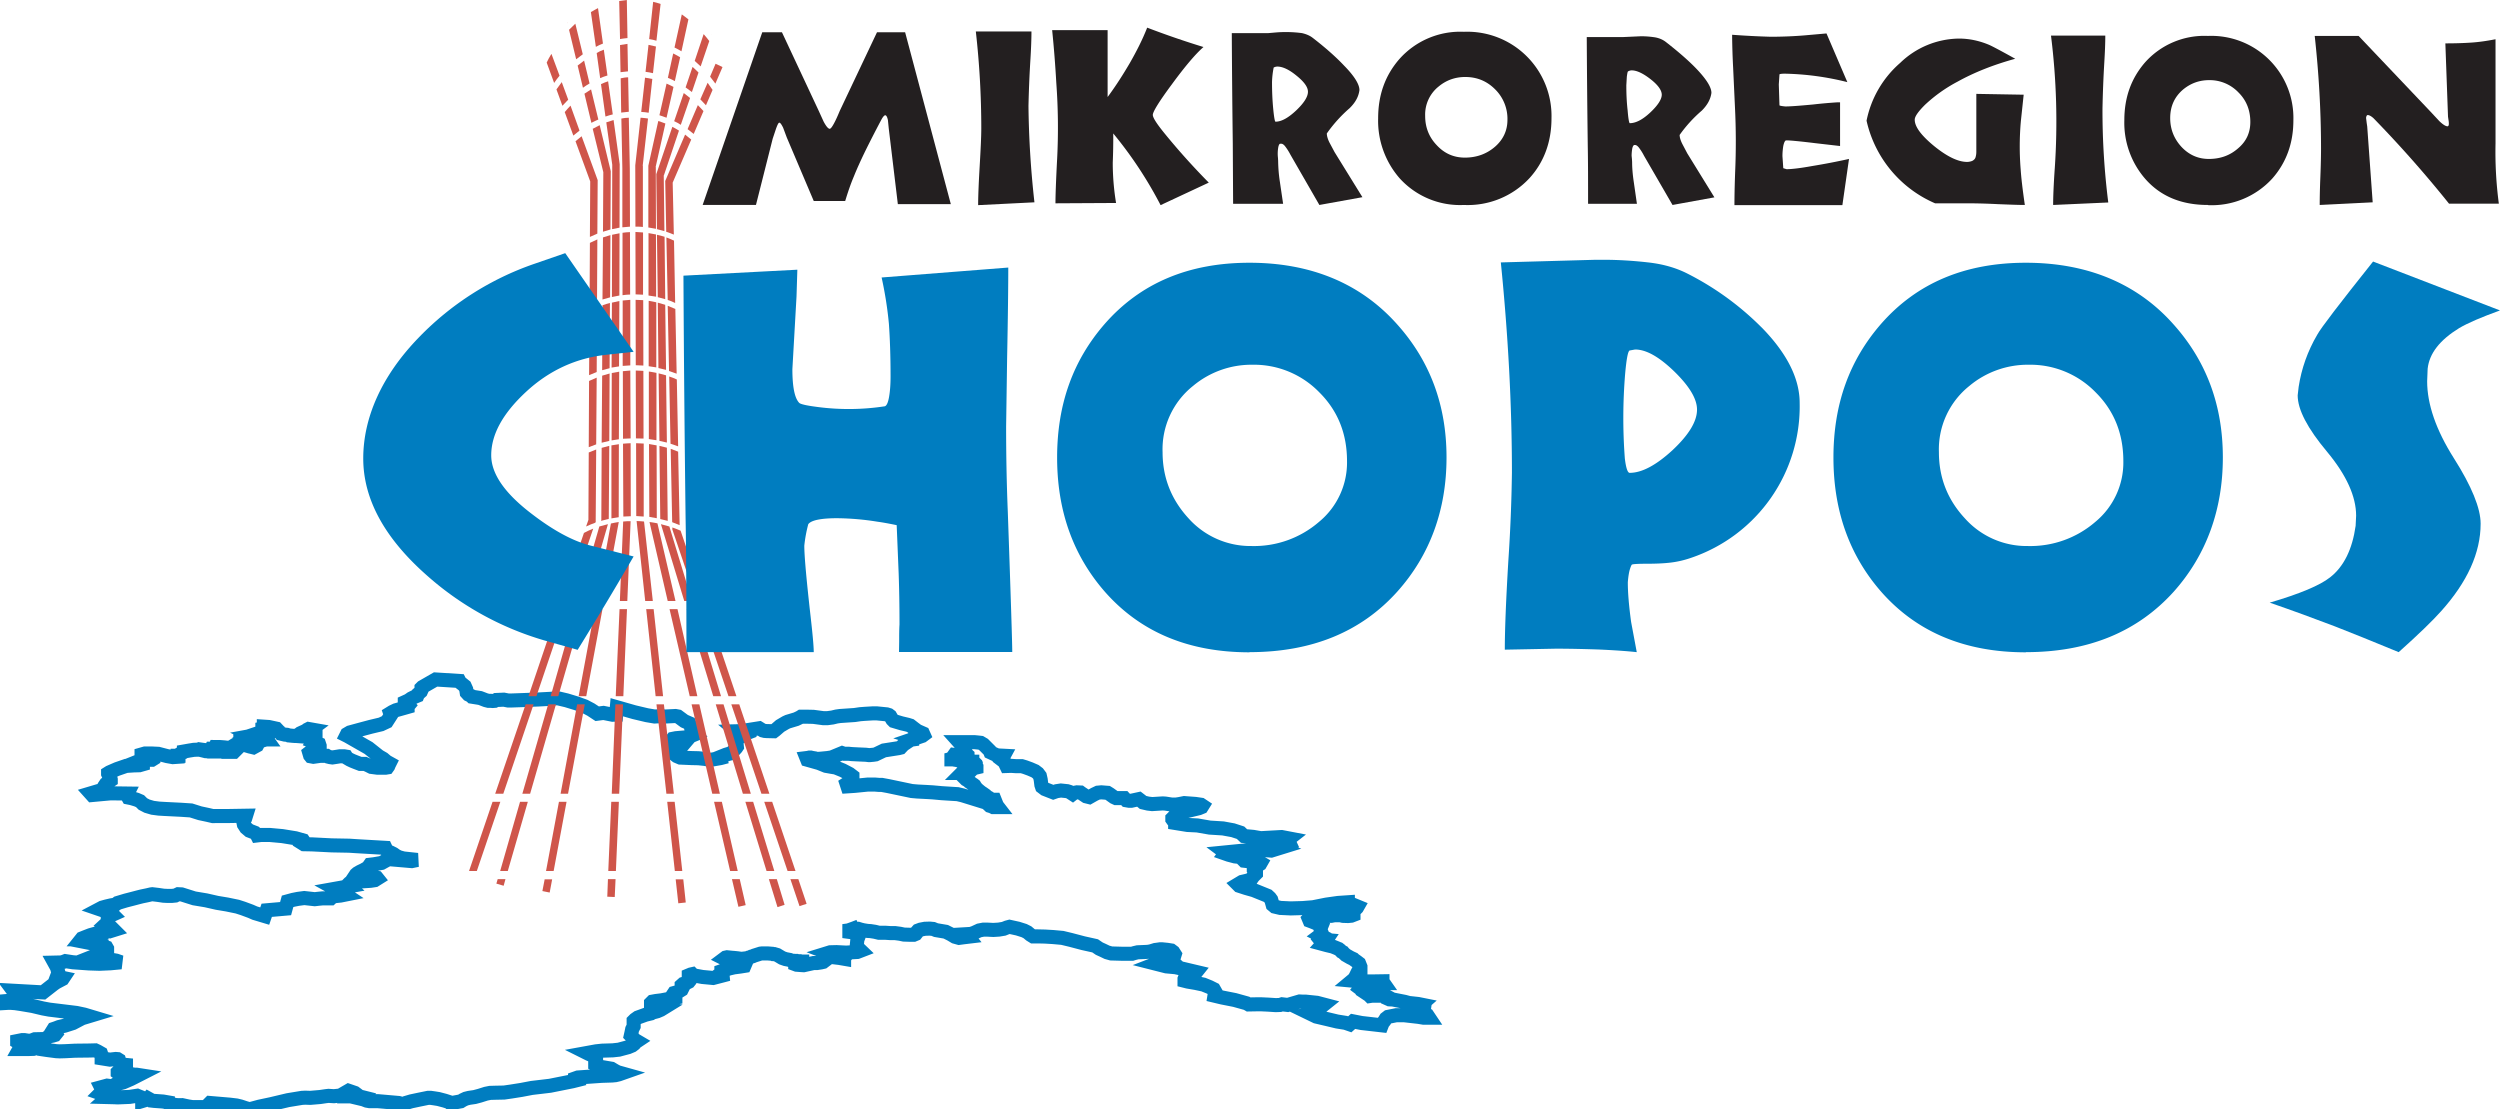 <svg width="151" height="67" viewBox="0 0 151 67" xmlns="http://www.w3.org/2000/svg" xml:space="preserve" fill-rule="evenodd" clip-rule="evenodd"><path d="m86.27 61.41-.33-.02.04-.28-.21-.01-.21.12-.42-.02-.13-.15.09-.19.29.02.13-.14.25.01.08-.07-.2-.04-.55-.06-.26-.07-.71-.14-.21-.01-.09-.04v-.1l-.13-.07-.33-.01h-.5l-.13.02-.05-.05-.12-.08.17-.15v-.07l-.21-.04h-.3l-.08-.06.04-.05.25-.15.05-.04.2-.03.22-.03.29-.01.17-.02h.2l-.07-.1v-.01l-.64.01h-.42l-.34-.01-.43-.04.12-.1.09-.15.12-.25.09-.17.08.01v-.18l-.04-.1-.04-.1-.13-.1-.17-.12-.04-.04-.13-.06-.08-.04-.26-.15-.04-.04-.08-.07-.04-.05-.09-.04-.04-.04-.04-.05-.04-.03-.05-.04-.08-.03-.04-.02-.25-.1-.34-.08-.26-.07.09-.1.09-.08.04-.06-.22-.02h-.16l-.04-.05.04-.06.08-.12-.08-.04.04-.03.09-.03-.05-.12-.04-.13v-.13l.04-.1-.17-.1-.16-.09-.22-.09-.16-.06-.05-.12.05-.05.04-.04.17-.01.08-.13h.25l.55.06h.21l.21-.04h.34l.17.04.3.01.2-.02.13-.05v-.22l.04-.07.13-.1.04-.04.04-.07-.34-.14-.25-.1v-.02l-.59.04-.71.1-.8.16-.63.05-.72.02-.63-.03-.34-.08-.12-.1-.05-.18-.04-.14-.08-.11-.13-.12-.84-.34-.46-.13-.43-.14-.08-.08.25-.15.3-.07.25-.07.13-.19.17-.17v-.15l-.13-.13v-.1l.13-.07.12-.05.13-.08.04-.07-.17-.1-.2-.07h-.22l-.25.06-.17-.02-.04-.04v-.04l.17-.06.25-.04-.38-.02-.55-.06-.38-.1-.2-.07.03-.04-.04-.03 1.01-.1.5-.05.39-.02.2.01.3.02.38.03.42-.13-.55-.18.38-.1.47-.1.34-.04-.05-.11.09-.07-.47-.09-1.26.07-.46-.08-.55-.05-.21-.2-.46-.15-.6-.11-.8-.05-.75-.13-.6-.03-.37-.06-.37-.06v-.02l-.12-.13-.05-.07v-.06l.05-.05.2-.07-.25-.02.21-.08.47-.17.92-.22.17-.07.05-.08-.09-.06-.34-.05-.54-.04-.13-.01-.3.06-.2.03h-.26l-.38-.06-.16-.01-.64.04-.25-.03-.3-.07-.12-.1-.13-.1-.46.1h-.13l-.17-.03-.12-.13h-.5l-.13-.06-.25-.18-.13-.08-.38-.03-.21.02-.21.1-.3.17-.2-.05-.3-.2-.04-.03-.21-.01-.17.03-.09.07-.2-.13-.13-.04-.38-.04-.26.04-.2.07-.51-.2-.17-.13-.04-.12-.04-.32-.05-.22-.12-.16-.17-.13-.3-.13-.3-.11-.2-.06h-.34l-.3-.02-.29.01-.12-.25-.17-.13.13-.24-.38-.02-.13-.05-.3-.14-.04-.1-.2-.2-.17-.17-.17-.1-.17-.02-.21-.02h-.93l.09.1.04.03.04.04.04.02v.03l.04.04v.06l.05.04v.13l.04.04.04.05.04.07v.05l.09.08v.05l.04.08-.17-.03-.13-.03-.2-.02-.18-.04-.16-.02-.05.07-.04.05v.08l-.04.03-.04.01v.03h.08l.09.01.04.01.08.01.13.03.08.03.09.01.12.04.26.04.16-.03.05-.01h.08v.01l.04.02.09.03.04.04v.04l.04.04v.05l.04.07v.05l-.17.04-.12.01-.09.03-.16.08-.09.05-.12.04-.09.04-.04.04h.08l.13.02h.09v.03l.04.02-.04.04-.09.1v.07l-.04.03.08.08.17.1.04.05.09.06.08.06.08.05.05.04.04.07.04.05.04.06.09.08.12.1.09.07.08.05.17.12.08.08.09.05.08.14h.3l.04.1-.04.07.04.05.17.22h-.3l-.08-.04-.13-.04-.16-.15-.09-.05-1.39-.43-.3-.07-.33-.02-.63-.04-.55-.05-.34-.02-.58-.03-.34-.03-1.43-.3-.38-.07h-.17l-.25-.02h-.42l-.8.08-.76.05.33-.21.22-.18.04-.08.04-.1v-.07l-.17-.13-.42-.22-.42-.17-.25-.04-.34-.06-.42-.17-.71-.2-.04-.1.08-.01.09-.02h.08l.08.02.18.03.08.03h.08l.17-.01.21-.02.21-.02.26-.04.63-.26.12.04h.26l.2.02.39.02.46.02.17.02h.08l.21-.02.13-.02.5-.24.89-.14.12-.03.17-.18.3-.2.16-.1.43-.06-.13-.04.38-.13.08-.06-.04-.09-.34-.15-.2-.15-.22-.17-.16-.05-.38-.09-.47-.14-.08-.08-.13-.22-.08-.06-.13-.04-.6-.06h-.24l-.5.03-.26.02-.34.05-.88.06-.21.03-.25.06-.3.04h-.25l-.6-.08-.45-.01h-.3l-.08.05-.21.1-.5.15-.13.06-.34.2-.3.26-.08.06-.42-.01-.13-.01-.12-.03-.21-.13-.63.1.04.1v.03l-.13.05-.25-.11-.38.01.25.21v.12l-.12.05-.13.07-.04.09.04.4-.04.06-.3.33-.13.03-.2.06-.1.04.18.06h-.01l-.38.1-.63.11-.33-.06-.38-.04-.42-.01-.68-.03-.21-.09-.13-.1-.08-.13v-.17l.34.01.29-.34-.71-.2v-.06l.04-.05.2-.04.35-.03.38-.03.46-.19-.25-.28-.05-.2-.08-.17-.3-.13-.38-.28-.16-.03-.6.03-.29-.02-.37.02-.47-.08-.76-.18-1.05-.3-.04.45H37l-.55-.11-.38.05-.38-.25-.38-.2-.5-.18-.59-.18-.55-.13-.42.04-.76.04-.76.03-.84.03h-.2l-.26-.05-.46.02-.09.05-.12.01-.13-.01h-.13l-.16-.04-.26-.1-.08-.03-.5-.08-.05-.05-.16-.08-.1-.11-.03-.2-.09-.2-.16-.13-.13-.1-.04-.08-1.43-.09-.8.46-.05.05v.13l-.04.09-.17.15-.04.1-.17.07-.2.1-.17.12-.22.1v.05l.13.05.09.1-.05.06v.03l-.21.06-.5.14-.21.1-.13.08.04.12-.25.39-.34.16-.63.15-.71.19-.55.15-.17.1-.04.08.08.04 1.26.72.63.5.26.15.2.17.18.1-.04.08-.04.1-.05.07-.12.02h-.47l-.38-.05-.2-.1-.18-.08h-.29l-.26-.1-.2-.08-.17-.08-.17-.1-.05-.08-.12-.02h-.26l-.25.04-.2.03-.14-.02-.12-.03-.08-.05h-.38l-.43.06-.16-.03-.04-.05-.05-.17.09-.07.25-.12.13-.1.16-.08v-.04l-.04-.12-.17-.08-.17-.06.05-.08v-.15l.08-.1v-.13l-.13-.02-.2-.03-.17.1-.13.07-.04.04-.13-.01.04-.04.13-.16.13-.05.08-.08.13-.06.04-.03-.17-.03-.08.04-.09.07-.33.15-.05.04-.17.1-.12.02-.13-.01-.2-.02-.14-.04-.12-.01-.17-.04-.08-.02-.05-.06-.04-.06-.17-.18-.46-.1-.3-.02v.05l-.04.04-.16.05h-.05l-.16.04.12.03.34.05h.04v.05l-.13.01-.12.03-.09.01-.12.04.08.04-.2.07-.22.04.04.02.13.03.2-.03.1-.02.12-.03.08-.03h.22l.12-.01-.08.1-.04.08-.05.04.05.07h-.05l-.21.06-.08.03-.09.04-.08.08-.08.15-.22.12-.12-.03-.09-.02-.2-.06.03-.03.05-.03.04-.07.04-.03-.21-.03-.33-.05v.02l-.05.02v.02l-.08.04-.04.03v.03l-.09.07h-.12l-.13.08v.01l-.04.03v.02l.12.04-.04.07h.04v.01l.05.01v.04l.04.04-.04.04h-.34v-.15l.04-.07h-.08v-.03h-.05l-.16-.02-.26-.02H13l-.03.07v.01l.04.02h-.25l-.05.1.05.07h-.17l-.09-.02h-.08l-.04-.01.04-.05-.17-.02-.21-.03-.04.02h-.08l-.22.01-.12.02-.13.02-.34.06v.02l-.04.03-.12.04-.04.03-.13.08v.06h-.05v.06l-.29.02-.34-.06-.54-.14-.42-.02h-.38l-.21.06v.06l.16.05.43.07.12.05v.04l-.08.05h-.25l-.17.01-.25.02-.1.04.05.04.17.06v.1l-.21.06-.34.01-.46.03-.55.19-.46.2-.08.05v.04l.04.09.08.1.04.15v.05l-.12.08-.17.13-.04.06.04.14-.08.15-.38.09-.47.14.09.1.54-.05.55-.05h.3l.75.01-.04.08.09.16.2.04.3.09.21.09.17.17.25.13.34.1.38.05.34.02 1 .05.6.04.54.17.47.1.3.07H13.67l1.19-.02-.05.16-.12.17.04.2.13.2.2.17.34.13.09.08.04.08.25-.03h.5l.77.07.8.13.46.13.04.06-.08.12.08.05.5.01 1.18.06 1.06.02.46.03 1.73.1.08.17.04.05.17.05.2.1.17.12.17.08.26.07.37.04.47.05-.34.07-1.4-.12-.24.13-.18.1-.46.08-.25.03-.12.17-.26.15-.21.1-.17.1-.08.07-.04.06.08.04h.13l.25.04h.63l.21.05.04.05-.16.1-.13.02-.13.02-.63.04-.38.05-.17.03-.12.04-.05.05-.04.04.09.08-.84.15.38.21.16.08.09.06-.3.06-.46.05-.13.12h-.5l-.21.02-.26.03-.63-.07-.38.05-.3.06-.33.09-.12.44-1.14.1-.12.35-.6-.18-.25-.11-.46-.17-.34-.11-.63-.13-.6-.1-.66-.15-.72-.12-.76-.24-.21-.01-.17.08-.2.02h-.3l-.21-.01-.34-.05-.34-.04-.08.01-.21.05-.34.07-.2.05-.38.1-.39.1-.5.15-.13.1-.25.04-.3.07-.25.07-.17.09.38.13.26.07.12.08.05.05-.09.04-.17.05-.04.05v.32l-.13.12.21.11.09.04.2.2-.16.05-.08-.06-.34.19-.17.01h-.25l-.42.12-.26.1-.25.1-.04.05h.3l.37.13-.16.09.46.09.33.1.22.08.04.07v.09l-.09.09-.38.15.43.1.04.06v.08l.04.05.17.05.34.06.29.1-.63.06-.67.03-.63-.02-.97-.07-.46-.07-.13.05-.12.03-.42.01.16.29.09.32-.09.24.38.08-.04.06-.38.2-.16.11-.64.5-1.8-.1.41.55-1.13.1-.09.11.5-.03h.17l.26.02.34.05.71.12.63.15.38.07 1.64.2.47.1.3.09-.43.13-.55.29-.5.16-.34.08-.21.08-.12.04-.05.08.05.06.12.17-.04.05-.13.04-.25.05-.17.12-.13.04h-.12l-.42.01-.13.05-.08.03-.17.01-.25-.04h-.13l-.3.06v.04l.34.2-.12.08-.09.16h.55l.3-.01.25-.07.12.07.47.07.54.07.21.01.34-.01.59-.03.84-.01.38-.01.13.06.21.12.04.12v.18l.5.08.35-.04.12.01.08.05.05.16.04.08.13.04.2.02v.16l-.08.1-.17.08-.12.04-.09.01-.04.04v.04l.04.03h.13l.2.04h.22l.17.02h.08l.17.03h.13l.13.02-.47.24-.46.2-.46.12-.22.12-.3-.04-.37.1.04.08.04.16-.12.12.17.06.38.08-.1.09.39.01.21.01.72-.03.46-.07.3.12v.2l.33-.1.04-.05.09.05.08.07.17.02.55.04.29.05v.04l.09.05.12.05h.17l.09.02.16.01H11l.37.08.26.04h.8l.25-.25 1.18.1.42.05.25.06.3.1.25.07.59-.16.71-.15 1.01-.24.85-.14.2-.01.3.01.59-.05.34-.05.17-.02.33.02.38-.04.5-.29.38.13.04.03v.02l-.16.1-.05.06h.17l.17.01h.13l.16.04-.04.04-.08.05.21.05.04.02.13.05.17.03h.5l1.26.11.26.07.16-.07.34-.1.47-.1.54-.11h.17l.21.03.25.04.38.1.25.08.05.04.13.02.54-.1.13-.08.17-.08.2-.05.34-.05.3-.08.38-.12.25-.05.34-.01.5-.01.42-.06.63-.1.63-.12.51-.06.59-.07 1.35-.27.2-.05-.04-.07v-.05l.17-.06 1.43-.1.63-.02.21-.02.21-.05.17-.06-.25-.07-.17-.09-.2-.12-.64-.11-.34-.16v-.13l.05-.14v-.12l-.13-.1-.3-.13-.12-.06.55-.1.37-.04.64-.02.37-.04.26-.07.3-.08.24-.1.13-.1.08-.1.09-.06-.17-.1-.08-.11-.13-.13.04-.18.04-.2.09-.18v-.33l.08-.08.17-.12.47-.17.33-.08.08-.05.3-.08.21-.09.13-.08-.3-.05-.2-.09-.22-.11v-.08l.08-.08.22-.04.33-.04.84-.16v-.07l-.12-.15.04-.06.25-.07.21-.13.05-.1-.05-.07v-.1l.09-.08.2-.06.14-.07.08-.1.04-.07-.04-.1-.08-.05v-.07l.12-.05.09-.02.07.07.55.1.64.06.54-.14.38-.1-.46-.03.08-.06-.04-.05v-.03l.46-.16.3-.07.38-.05.25-.04.17-.4h-.5l-.39.01h-.2l-.22-.01-.08-.04.08-.06.09-.02.29.03.13.01.2.02.14.02.08.01h.08l.17-.02.13-.01.08-.04.09-.02.08-.04.08-.02.09-.04.38-.12.08-.01h.38l.25.02.05.02h.08l.17.05.3.18.2.07.26.05.08.04.08.01h.05l.12.01h.08l.05.02h.17l.08.02h.04v.02l-.04.01-.08.01-.04.03-.05.01-.08.01-.13.04v.03l.08.03.26.02.17.01.59-.13h.2l.26-.04.13-.03.17-.13.16-.12.09-.05.13.01.42.05.29.05v-.05l.04-.05-.08-.04-.34-.1-.46-.06-.13-.05.13-.04.38-.01.59.03.33-.02.34-.02.08-.03.13-.05-.25-.24.04-.42.08-.21-.08-.12-.09-.06-.16-.05-.6-.08.3-.04.34-.12.31-.12-.28.13.22.01.16.05.17.04.25.04.17.01.26.04.25.06h.38l.3.02h.29l.3.04.24.05.3.01h.3l.12-.05.04-.05v-.05l.09-.1.16-.06.26-.05.29-.01.21.02.17.07.59.1.3.15.25.15.25.07.3-.04.25-.03-.04-.05-.13-.1.34-.02.2-.07.3-.14.26-.05h.2l.39.02.33-.02.3-.05.2-.08.15-.04.5.11.38.12.2.1.18.15.16.1h.3l.42.01.5.03.55.05.5.12.76.2.72.16.25.17.22.1.25.12.25.07.72.02h.54l.13-.04.08-.02.13-.03.47-.02.17-.01.16-.03.26-.08.08-.01.21-.03h.13l.3.03.25.04.12.09.09.14-.04.13-.21.1-.05.08.09.08-.13.08h-.17l-.2.05h-.3l-.13.05.63.16.55.05.46.1.42.1.38.09-.08.1-.21.1-.38.12-.04.1v.11l.2.05.47.08.47.1.37.15.26.13.08.14-.04.25.46.11.76.15.72.2.12.07.55-.01h.2l.43.02.46.03.26-.01.12-.04.34.04.72-.21.2.01h.17l.68.07.42.11-.3.24-.04.13-.13.1-.08.04-.25.05.33.16.64.15.63.15.5.08.26.09.2-.18.51.1 1.22.14.05-.13.12-.15.08-.13.13-.1.5-.1h.47l.88.1.3.05h.33l-.04-.06Z" fill="none" stroke="#007dc0" stroke-width=".85"/><path d="m40.63 11.03 1.12-2.6-.37-.3-1.2 2.8.06 3.07c.15.05.3.1.46.17l-.07-3.15Z" fill="#cf554a" fill-rule="nonzero"/><path d="M40.7 14.53c-.14-.07-.3-.13-.45-.19l.08 3.78c.15.05.3.1.45.18l-.07-3.78Z" fill="#cf554a" fill-rule="nonzero"/><path d="m47.74 53.1.55 1.63.43-.14-.5-1.49h-.48Z" fill="#cf554a" fill-rule="nonzero"/><path d="M40.88 22.92c-.15-.07-.3-.13-.46-.18l.08 4.06.46.16-.08-4.04Z" fill="#cf554a" fill-rule="nonzero"/><path d="m41.9 8.09.59-1.38a9.7 9.7 0 0 0-.34-.36l-.62 1.45.37.29Z" fill="#cf554a" fill-rule="nonzero"/><path d="m42.89 4.63.32.42.43-1-.42-.2-.33.78Z" fill="#cf554a" fill-rule="nonzero"/><path d="m40.87 22.57-.08-3.91-.46-.19.08 3.94.46.16Z" fill="#cf554a" fill-rule="nonzero"/><path d="m46.47 47.94-1.82-5.4h-.48l1.82 5.4h.48Z" fill="#cf554a" fill-rule="nonzero"/><path d="M46.64 48.43h-.48l1.41 4.18h.48l-1.41-4.18Z" fill="#cf554a" fill-rule="nonzero"/><path d="m40.96 27.28-.45-.17.09 4.43.45.18-.09-4.44Z" fill="#cf554a" fill-rule="nonzero"/><path d="M42.7 36.79h-.47L44 42.05h.48l-1.77-5.26Z" fill="#cf554a" fill-rule="nonzero"/><path d="M41.12 32.06a6.3 6.3 0 0 0-.51-.2v.12l1.46 4.32h.48l-1.44-4.24Z" fill="#cf554a" fill-rule="nonzero"/><path d="m42.3 6 .34.36.4-.93-.3-.43-.44 1Z" fill="#cf554a" fill-rule="nonzero"/><path d="m40.23 22.67-.45-.12.05 4.08.45.1-.05-4.06Z" fill="#cf554a" fill-rule="nonzero"/><path d="M40.72 7.32c.14.06.28.14.4.22l.56-1.62-.38-.3-.58 1.7Z" fill="#cf554a" fill-rule="nonzero"/><path d="m42.32 4.01.52-1.53c-.1-.14-.22-.28-.34-.42l-.54 1.62.36.33Z" fill="#cf554a" fill-rule="nonzero"/><path d="m40.28 27.04-.45-.11.05 4.42.45.11-.05-4.42Z" fill="#cf554a" fill-rule="nonzero"/><path d="m40.1 10.59.91-2.7a5.47 5.47 0 0 0-.4-.23l-.97 2.86.04 3.32.45.12-.04-3.37Z" fill="#cf554a" fill-rule="nonzero"/><path d="M40.14 14.3c-.15-.04-.3-.09-.46-.12l.05 3.77.45.12-.04-3.76Z" fill="#cf554a" fill-rule="nonzero"/><path d="m40.23 22.34-.05-3.93-.45-.13.04 3.95.46.11Z" fill="#cf554a" fill-rule="nonzero"/><path d="M45.5 48.43h-.48l1.28 4.18h.47l-1.28-4.18Z" fill="#cf554a" fill-rule="nonzero"/><path d="m42.98 2.08-.02-.01.01.01Z" fill="#cf554a" fill-rule="nonzero"/><path d="m46.44 53.1.52 1.69.43-.14-.47-1.55h-.48Z" fill="#cf554a" fill-rule="nonzero"/><path d="M41.95 36.79h-.47l1.6 5.26h.47l-1.6-5.26Z" fill="#cf554a" fill-rule="nonzero"/><path d="m45.35 47.94-1.65-5.4h-.47l1.64 5.4h.48Z" fill="#cf554a" fill-rule="nonzero"/><path d="m40.43 31.8-.51-.14 1.41 4.64h.47l-1.37-4.5Z" fill="#cf554a" fill-rule="nonzero"/><path d="m41.83 4.04-.42 1.24.38.28.4-1.18a8.45 8.45 0 0 0-.36-.34Z" fill="#cf554a" fill-rule="nonzero"/><path d="M39.64 22.2v-3.94a6.7 6.7 0 0 0-.46-.09v3.95l.46.07Z" fill="#cf554a" fill-rule="nonzero"/><path d="m44.21 53.1.39 1.67.44-.1-.36-1.57h-.47Z" fill="#cf554a" fill-rule="nonzero"/><path d="m39.83 6.96.43.15.42-1.86a7 7 0 0 0-.42-.2l-.43 1.91Z" fill="#cf554a" fill-rule="nonzero"/><path d="M39.64 22.52a8.5 8.5 0 0 0-.45-.08v4.08l.46.07v-4.07Z" fill="#cf554a" fill-rule="nonzero"/><path d="m39.62 14.16-.45-.08v3.77l.46.07-.01-3.76Z" fill="#cf554a" fill-rule="nonzero"/><path d="m39.6 10.09.59-2.63c-.14-.06-.29-.1-.43-.15l-.6 2.7v3.73l.46.08-.01-3.74Z" fill="#cf554a" fill-rule="nonzero"/><path d="m39.66 26.9-.46-.08.02 4.4.45.08-.01-4.4Z" fill="#cf554a" fill-rule="nonzero"/><path d="M40.34 4.7c.14.06.28.12.42.2l.32-1.44a4.85 4.85 0 0 0-.42-.23l-.32 1.47Z" fill="#cf554a" fill-rule="nonzero"/><path d="m43.48 47.94-1.24-5.4h-.47l1.25 5.4h.46Z" fill="#cf554a" fill-rule="nonzero"/><path d="M43.6 48.43h-.47l.97 4.18h.46l-.96-4.18Z" fill="#cf554a" fill-rule="nonzero"/><path d="M40.91 36.79h-.47l1.22 5.26h.46l-1.2-5.26Z" fill="#cf554a" fill-rule="nonzero"/><path d="m41.16 3.1.42-1.93a8.5 8.5 0 0 0-.4-.3l-.44 2c.14.07.28.14.42.23Z" fill="#cf554a" fill-rule="nonzero"/><path d="M39.71 31.61a6 6 0 0 0-.48-.08l1.1 4.77h.47l-1.09-4.69Z" fill="#cf554a" fill-rule="nonzero"/><path d="m38.86 22.4-.46-.02.01 4.1.46.01-.01-4.09Z" fill="#cf554a" fill-rule="nonzero"/><path d="M38.73 6.76c.15 0 .3.03.45.05l.22-2.04-.44-.08-.23 2.07Z" fill="#cf554a" fill-rule="nonzero"/><path d="m38.86 22.09-.01-3.96-.46-.02.01 3.95.46.02Z" fill="#cf554a" fill-rule="nonzero"/><path d="m38.87 26.79-.45-.02.01 4.4.45.03v-4.41Z" fill="#cf554a" fill-rule="nonzero"/><path d="m38.83 14.04-.45-.03.01 3.77.45.02v-3.76Z" fill="#cf554a" fill-rule="nonzero"/><path d="m38.82 10.01.32-2.85a4.8 4.8 0 0 0-.45-.05l-.32 2.88.01 3.7c.15 0 .3 0 .45.02v-3.7Z" fill="#cf554a" fill-rule="nonzero"/><path d="M40.75 48.43h-.45l.46 4.18h.45l-.46-4.18Z" fill="#cf554a" fill-rule="nonzero"/><path d="m40.7 47.94-.6-5.4h-.45l.6 5.4h.45Z" fill="#cf554a" fill-rule="nonzero"/><path d="M39.48 36.79h-.45l.57 5.26h.45l-.57-5.26Z" fill="#cf554a" fill-rule="nonzero"/><path d="m40.81 53.1.16 1.46.45-.05-.15-1.4h-.46Z" fill="#cf554a" fill-rule="nonzero"/><path d="M38.9 31.5a7.7 7.7 0 0 0-.45-.03l.52 4.83h.46l-.53-4.8Z" fill="#cf554a" fill-rule="nonzero"/><path d="M39.65 2.45 39.9.24c-.15-.05-.3-.1-.45-.13l-.24 2.25c.15.02.3.06.44.1Z" fill="#cf554a" fill-rule="nonzero"/><path d="M39 4.34c.14.02.29.04.44.08l.18-1.61-.45-.1-.18 1.63Z" fill="#cf554a" fill-rule="nonzero"/><path d="m37.48 4.36.45-.05-.03-1.66-.45.07.03 1.64Z" fill="#cf554a" fill-rule="nonzero"/><path d="m37.62 22.1.45-.03v-3.96l-.46.04v3.95Z" fill="#cf554a" fill-rule="nonzero"/><path d="m36.72 53.1-.04 1.06.45.02.05-1.08h-.46Z" fill="#cf554a" fill-rule="nonzero"/><path d="m38.04 10.18-.06-3.07c-.15 0-.3.02-.45.05l.06 3.02v3.55l.46-.04-.01-3.51Z" fill="#cf554a" fill-rule="nonzero"/><path d="M37.9 2.3 37.86 0l-.46.06.05 2.3a5 5 0 0 1 .45-.06Z" fill="#cf554a" fill-rule="nonzero"/><path d="M38.09 26.77c-.16 0-.3.02-.46.03l.02 4.4.45-.02-.01-4.41Z" fill="#cf554a" fill-rule="nonzero"/><path d="m38.09 26.48-.02-4.1-.45.04.01 4.08.46-.02Z" fill="#cf554a" fill-rule="nonzero"/><path d="m37.4 47.94.23-5.4h-.46l-.22 5.4h.45Z" fill="#cf554a" fill-rule="nonzero"/><path d="m37.98 6.75-.04-2.08c-.15 0-.3.03-.45.06l.03 2.07.46-.05Z" fill="#cf554a" fill-rule="nonzero"/><path d="M37.87 36.79h-.45l-.23 5.26h.46l.22-5.26Z" fill="#cf554a" fill-rule="nonzero"/><path d="M37.38 48.43h-.46l-.18 4.18h.46l.18-4.18Z" fill="#cf554a" fill-rule="nonzero"/><path d="M38.1 31.48c-.16 0-.31 0-.46.02l-.2 4.8h.45l.2-4.82Z" fill="#cf554a" fill-rule="nonzero"/><path d="M38.05 14.02c-.15 0-.3.02-.45.04v3.77c.16-.02.3-.04.46-.04l-.01-3.77Z" fill="#cf554a" fill-rule="nonzero"/><path d="M36.25 4.72c.14-.06.29-.12.44-.16L36.47 3c-.15.05-.29.12-.43.2l.21 1.52Z" fill="#cf554a" fill-rule="nonzero"/><path d="m37.01 6.9-.28-1.99c-.14.05-.29.1-.43.17l.27 1.96c.15-.05.3-.1.44-.13Z" fill="#cf554a" fill-rule="nonzero"/><path d="m37.38 26.53.02-4.08-.45.08-.01 4.07.45-.07Z" fill="#cf554a" fill-rule="nonzero"/><path d="m36.42 2.64-.3-2.15c-.14.08-.29.15-.43.24l.3 2.1c.14-.08.28-.14.43-.2Z" fill="#cf554a" fill-rule="nonzero"/><path d="m36.95 22.2.44-.07.02-3.95-.45.1-.02 3.93Z" fill="#cf554a" fill-rule="nonzero"/><path d="m36.97 13.84.45-.09.01-3.83-.37-2.67-.44.14.36 2.56-.01 3.88Z" fill="#cf554a" fill-rule="nonzero"/><path d="M34.22 48.43h-.46l-.78 4.18h.46l.78-4.18Z" fill="#cf554a" fill-rule="nonzero"/><path d="m34.31 47.94 1.01-5.4h-.46l-1 5.4h.45Z" fill="#cf554a" fill-rule="nonzero"/><path d="m32.9 53.1-.14.72.44.09.15-.8h-.46Z" fill="#cf554a" fill-rule="nonzero"/><path d="M36.4 36.79h-.47l-.98 5.26h.46l.98-5.26Z" fill="#cf554a" fill-rule="nonzero"/><path d="m37.38 26.83-.45.07v4.41l.44-.07.01-4.41Z" fill="#cf554a" fill-rule="nonzero"/><path d="M37.37 31.55v-.02c-.16.03-.32.05-.47.09l-.87 4.68h.46l.88-4.75Z" fill="#cf554a" fill-rule="nonzero"/><path d="m37.42 14.09-.45.09-.01 3.76.45-.09.01-3.77Z" fill="#cf554a" fill-rule="nonzero"/><path d="m36.41 14 .46-.14.02-3.49v-.03l-.67-2.78-.42.22.64 2.62-.02 3.6Z" fill="#cf554a" fill-rule="nonzero"/><path d="m36.8 26.93-.46.12-.02 4.36-.02.05.47-.12.03-4.4Z" fill="#cf554a" fill-rule="nonzero"/><path d="M35.21 5.3c.13-.1.27-.18.4-.26l-.33-1.38-.39.3.32 1.34Z" fill="#cf554a" fill-rule="nonzero"/><path d="m36.87 14.2-.45.14-.03 3.75.46-.13.02-3.76Z" fill="#cf554a" fill-rule="nonzero"/><path d="m36.37 22.36.45-.12.02-3.94c-.15.04-.3.08-.45.14l-.02 3.91Z" fill="#cf554a" fill-rule="nonzero"/><path d="m36.8 26.63.02-4.07-.45.13-.03 4.05.46-.11Z" fill="#cf554a" fill-rule="nonzero"/><path d="M35.72 7.42a7 7 0 0 1 .42-.2L35.7 5.4l-.4.26.42 1.76Z" fill="#cf554a" fill-rule="nonzero"/><path d="m32.02 47.94 1.56-5.4h-.47l-1.56 5.4h.47Z" fill="#cf554a" fill-rule="nonzero"/><path d="m34.3 1.37-.03.01v.02l.03-.03Z" fill="#cf554a" fill-rule="nonzero"/><path d="m36.72 31.66-.52.14-1.3 4.5h.48l1.34-4.64Z" fill="#cf554a" fill-rule="nonzero"/><path d="M31.88 48.43h-.47l-1.2 4.18h.46l1.21-4.18Z" fill="#cf554a" fill-rule="nonzero"/><path d="m30.06 53.1-.08.27.44.13.11-.4h-.47Z" fill="#cf554a" fill-rule="nonzero"/><path d="m34.8 3.58.4-.3-.45-1.85-.38.37.43 1.78Z" fill="#cf554a" fill-rule="nonzero"/><path d="M35.24 36.79h-.48l-1.5 5.26h.46l1.52-5.26Z" fill="#cf554a" fill-rule="nonzero"/><path d="m36.01 26.84.03-4.03-.46.2-.02 4 .45-.17Z" fill="#cf554a" fill-rule="nonzero"/><path d="m35.65 10.96-.02 3.35.45-.2.02-3.19v-.04l-.97-2.65-.37.3.89 2.43Z" fill="#cf554a" fill-rule="nonzero"/><path d="m34.32 6.02-.39-1.06-.32.44.36.99.35-.37Z" fill="#cf554a" fill-rule="nonzero"/><path d="m35.58 22.66.46-.19.02-3.9-.45.2-.03 3.89Z" fill="#cf554a" fill-rule="nonzero"/><path d="m33.8 4.58-.49-1.32-.02.02c-.1.16-.19.33-.27.5l.45 1.23c.1-.15.21-.3.32-.43Z" fill="#cf554a" fill-rule="nonzero"/><path d="m36.08 14.46-.45.21-.02 3.75c.14-.08.3-.15.45-.2l.02-3.76Z" fill="#cf554a" fill-rule="nonzero"/><path d="M34.18 36.79h-.48l-1.78 5.26h.48l1.78-5.26Z" fill="#cf554a" fill-rule="nonzero"/><path d="m35.98 31.48.03-4.33-.45.18-.02 4.07-.14.4c.19-.09.37-.16.56-.23l.03-.09Z" fill="#cf554a" fill-rule="nonzero"/><path d="m30.4 47.94 1.83-5.4h-.48l-1.84 5.4h.48Z" fill="#cf554a" fill-rule="nonzero"/><path d="m28.8 52.61 1.42-4.18h-.47l-1.42 4.18h.48Z" fill="#cf554a" fill-rule="nonzero"/><path d="M35.83 31.93c-.2.08-.38.16-.56.26l-1.4 4.11h.48l1.48-4.37Z" fill="#cf554a" fill-rule="nonzero"/><path d="m35 7.88-.54-1.5c-.12.13-.24.25-.35.39l.52 1.42.37-.3Z" fill="#cf554a" fill-rule="nonzero"/><path d="m42.44 12.38 3.6-10.43h1.19l2.2 4.7.32.7c.15.28.27.42.36.43.06 0 .14-.1.26-.32s.23-.47.35-.76l2.25-4.75h1.7l2.76 10.38h-3.2l-.55-4.58-.05-.5c-.04-.18-.09-.28-.16-.29-.05 0-.13.08-.22.24a72.87 72.87 0 0 0-1.01 1.97c-.28.58-.5 1.07-.66 1.47-.2.47-.37.97-.53 1.5h-1.9L47.52 8.3l-.22-.59c-.1-.2-.17-.3-.23-.3-.05 0-.11.12-.2.37l-.2.6-1.01 4h-3.22Z" fill="#231f20" fill-rule="nonzero"/><path d="M58.94 1.9h3.36c0 .44-.02 1-.06 1.65a69.97 69.97 0 0 0-.12 2.85 57.28 57.28 0 0 0 .36 5.82l-3.4.17c0-.5.03-1.28.09-2.3.06-1.04.1-1.82.1-2.34 0-1.95-.11-3.9-.33-5.85Z" fill="#231f20" fill-rule="nonzero"/><path d="m67.41 12.26-3.66.02c0-.44.03-1.33.1-2.66A37.03 37.03 0 0 0 63.8 5a69.69 69.69 0 0 0-.25-3.18h3.35v4.04c.49-.66.93-1.35 1.34-2.05.4-.7.76-1.4 1.05-2.14a52.64 52.64 0 0 0 3.4 1.17c-.5.44-1.13 1.19-1.9 2.24-.78 1.05-1.16 1.67-1.16 1.86 0 .17.24.54.72 1.13a41.67 41.67 0 0 0 2.66 2.96l-2.91 1.36a24.54 24.54 0 0 0-2.86-4.33 36.25 36.25 0 0 1-.03 1.77 15.06 15.06 0 0 0 .2 2.43Z" fill="#231f20" fill-rule="nonzero"/><path d="M77.33 8.68c-.05 0-.09.07-.12.2a2.25 2.25 0 0 0-.02.66l.01.18a9 9 0 0 0 .1 1.23l.2 1.36h-3.02l-.02-3.64A904.6 904.6 0 0 1 74.4 2h2.21l.46-.04a7.44 7.44 0 0 1 1.57.04c.26.06.47.15.64.28.79.61 1.42 1.17 1.9 1.68.63.64.93 1.14.93 1.48-.05.4-.25.76-.6 1.1a8.4 8.4 0 0 0-1.37 1.52c0 .14.05.33.16.55l.31.58 1.68 2.72-2.6.47-1.75-3.04a3.23 3.23 0 0 0-.34-.53c-.08-.09-.15-.13-.21-.13h-.05Zm-.4-4.6a5.2 5.2 0 0 0-.1.88c0 .53.02 1.06.07 1.59s.1.8.14.8c.36 0 .77-.23 1.25-.68.47-.45.71-.82.71-1.13 0-.28-.23-.6-.69-.97-.45-.37-.84-.55-1.16-.55a.5.5 0 0 0-.22.06Z" fill="#231f20" fill-rule="nonzero"/><path d="M88.42 12.38a4.92 4.92 0 0 1-3.88-1.61 5.28 5.28 0 0 1-1.3-3.62c0-1.43.43-2.6 1.28-3.58a4.92 4.92 0 0 1 3.9-1.65 5.09 5.09 0 0 1 5.29 5.23c0 1.4-.44 2.63-1.32 3.6a5.08 5.08 0 0 1-3.97 1.63Zm.08-7.73c-.6 0-1.14.19-1.6.57A2.17 2.17 0 0 0 86.08 7c0 .69.23 1.28.7 1.77.46.5 1.03.75 1.7.75.7 0 1.31-.22 1.81-.65.5-.43.76-.98.76-1.63a2.5 2.5 0 0 0-.75-1.85c-.5-.5-1.1-.74-1.8-.74Z" fill="#231f20" fill-rule="nonzero"/><path d="M98.71 8.76c-.05.01-.09.08-.12.2-.02.12-.04.28-.04.45l.02.2.01.18c0 .33.03.73.1 1.2l.19 1.32h-2.95c0-1.4 0-2.58-.02-3.56a885.07 885.07 0 0 1-.06-6.51H98l.45-.02.66-.03c.34 0 .63.03.88.07.25.05.45.14.62.27.77.6 1.39 1.14 1.86 1.63.6.63.9 1.11.9 1.45-.05.38-.24.73-.58 1.07a8.1 8.1 0 0 0-1.34 1.47c0 .14.05.32.16.54l.3.57 1.64 2.66-2.53.46-1.72-2.97a3.14 3.14 0 0 0-.33-.52c-.08-.09-.15-.13-.2-.13h-.06Zm-.37-4.45c-.03 0-.05.11-.08.32l-.03.52c0 .51.02 1.02.08 1.53.04.51.09.76.13.76.35 0 .76-.2 1.23-.64.46-.43.7-.8.7-1.08 0-.27-.23-.59-.68-.94-.45-.35-.83-.53-1.14-.53a.45.45 0 0 0-.21.06Z" fill="#231f20" fill-rule="nonzero"/><path d="M121.72 3.55c-1.31.36-2.47.82-3.48 1.38a9 9 0 0 0-1.97 1.4c-.4.4-.62.7-.62.9 0 .43.4.96 1.18 1.6.79.64 1.45.95 1.98.95.1 0 .21-.02.31-.06.1-.05.17-.12.2-.21.03-.1.05-.2.05-.34v-3.5l2.86.05-.17 1.6a17.31 17.31 0 0 0-.01 2.93c.03.46.11 1.17.25 2.13-.36 0-.9-.02-1.64-.05a39.2 39.2 0 0 0-1.67-.05h-2.11a7.13 7.13 0 0 1-4.14-4.99 6.25 6.25 0 0 1 2.03-3.49 5.19 5.19 0 0 1 3.55-1.47c.62 0 1.22.13 1.8.37.19.08.72.36 1.6.85Z" fill="#231f20" fill-rule="nonzero"/><path d="M123.88 2.15h3.28c0 .44-.02.97-.06 1.62a72.24 72.24 0 0 0-.11 2.78 44.11 44.11 0 0 0 .35 5.68l-3.33.15c0-.49.03-1.24.1-2.24a41.63 41.63 0 0 0-.23-7.99Z" fill="#231f20" fill-rule="nonzero"/><path d="M104.62 2.1a51.58 51.58 0 0 0 2.32.12c.71 0 1.4-.03 2.02-.08l1.36-.12 1.26 2.94a16.82 16.82 0 0 0-3.76-.51c-.23 0-.34.02-.34.05l-.04.6.04 1.26c0 .02.12.05.36.07.28 0 .84-.04 1.68-.12a29.6 29.6 0 0 1 1.47-.13h.15v2.64l-1.48-.17c-.98-.12-1.55-.17-1.72-.17h-.07c-.07.03-.12.15-.16.34-.03.19-.05.39-.05.61l.05.73.2.06c.3 0 .82-.06 1.54-.19.73-.12 1.47-.26 2.23-.43l-.4 2.79h-6.52c0-.43.01-1.08.04-1.93a42.18 42.18 0 0 0-.01-4.02l-.11-2.38a44.1 44.1 0 0 1-.06-1.96Z" fill="#231f20" fill-rule="nonzero"/><path d="M133.36 12.38c-1.6 0-2.86-.52-3.79-1.58a5.16 5.16 0 0 1-1.26-3.53c0-1.4.42-2.54 1.25-3.5a4.8 4.8 0 0 1 3.8-1.6 4.96 4.96 0 0 1 5.16 5.1c0 1.38-.43 2.56-1.28 3.52a4.95 4.95 0 0 1-3.88 1.6Zm.08-7.54c-.59 0-1.1.18-1.56.55-.53.44-.8 1.02-.8 1.74 0 .67.23 1.25.68 1.74.45.48 1 .73 1.65.73.7 0 1.28-.21 1.77-.64.5-.42.74-.95.74-1.59 0-.72-.24-1.32-.73-1.8a2.4 2.4 0 0 0-1.75-.73Z" fill="#231f20" fill-rule="nonzero"/><path d="M139.8 2.17h2.66l4.33 4.56.55.59c.22.21.38.31.5.31.05-.02.07-.07.07-.14 0-.06 0-.13-.02-.24l-.03-.2-.16-4.43c.64 0 1.18-.02 1.6-.05.44-.03.92-.1 1.43-.2v6.29a23.78 23.78 0 0 0 .2 3.64h-3.01a71.16 71.16 0 0 0-4.57-5.17c-.14-.12-.25-.18-.34-.18-.05 0-.08.05-.1.17l.04.32.03.2.33 4.58-3.2.16c0-.38.01-.95.04-1.7s.04-1.31.04-1.7c0-2.24-.13-4.52-.38-6.8v-.01Z" fill="#231f20" fill-rule="nonzero"/><path d="m32.26 15.94 1.88-.65 4.13 5.96-1.66.18c-1.83.2-3.45.95-4.84 2.24-1.4 1.3-2.1 2.57-2.1 3.83 0 1.12.82 2.3 2.45 3.54 1.3 1 2.47 1.63 3.5 1.9l2.65.67a244.39 244.39 0 0 1-3.38 5.64l-2.05-.58a18.43 18.43 0 0 1-7.04-3.9c-2.57-2.26-3.86-4.62-3.86-7.08 0-2.47 1.12-5 3.35-7.3a17.73 17.73 0 0 1 6.97-4.45Z" fill="#007dc0" fill-rule="nonzero"/><path d="m41.28 16.65 6.88-.36-.05 1.61-.25 4.4c0 1.08.14 1.76.42 2.04.1.08.46.16 1.09.24a14.41 14.41 0 0 0 4.07-.04c.11-.03.2-.22.26-.57.06-.34.09-.76.09-1.25 0-1.24-.04-2.3-.1-3.16-.08-.86-.22-1.8-.44-2.8l7.65-.6c0 1.12-.02 2.94-.07 5.47l-.06 4.13c0 1.7.03 3.41.1 5.12.18 5.12.27 7.96.27 8.5H54.3l.01-.63c0-.38 0-.73.02-1.03 0-1.18-.02-2.2-.05-3.06l-.12-2.94c-.48-.1-.87-.17-1.17-.21a16.1 16.1 0 0 0-2.42-.21c-.98 0-1.57.12-1.75.36a8.32 8.32 0 0 0-.24 1.3c0 .62.13 2.07.39 4.36.12 1.06.18 1.75.18 2.07h-7.69c0-3.17-.01-5.85-.05-8.06a2019.75 2019.75 0 0 1-.13-14.68Z" fill="#007dc0" fill-rule="nonzero"/><path d="M75.47 39.4c-3.68 0-6.58-1.22-8.72-3.64-1.93-2.2-2.9-4.9-2.9-8.12 0-3.23.96-5.87 2.87-8.07 2.16-2.47 5.07-3.7 8.75-3.7 3.68 0 6.69 1.23 8.9 3.7 2 2.22 3 4.9 3 8.06s-1 5.9-2.97 8.1c-2.19 2.44-5.17 3.66-8.93 3.66Zm.18-17.37a5.5 5.5 0 0 0-3.59 1.28 4.89 4.89 0 0 0-1.84 4c0 1.54.53 2.87 1.57 4a5.02 5.02 0 0 0 3.8 1.67 6 6 0 0 0 4.08-1.46 4.64 4.64 0 0 0 1.69-3.67c0-1.66-.56-3.05-1.68-4.16a5.5 5.5 0 0 0-4.03-1.66Z" fill="#007dc0" fill-rule="nonzero"/><path d="M98.56 34.11c-.02.02-.06.1-.11.26-.05.15-.1.42-.13.8 0 .65.07 1.45.2 2.4l.34 1.82c-.65-.07-1.41-.12-2.3-.16-.9-.03-1.76-.05-2.59-.05l-3.08.06c0-1.18.07-2.95.21-5.31a98 98 0 0 0 .22-5.38c0-4.1-.23-8.33-.67-12.7l5.74-.16h.42c.94 0 1.86.06 2.74.16.89.1 1.67.32 2.36.67a17.4 17.4 0 0 1 4.65 3.42c1.42 1.5 2.14 2.97 2.14 4.4a9.66 9.66 0 0 1-6.55 9.35c-.4.14-.82.24-1.24.29-.42.05-.9.07-1.42.07-.58 0-.9.02-.93.06Zm-.13-12.94c-.1.04-.19.5-.27 1.39a32.64 32.64 0 0 0-.02 5.13c.07.58.17.87.29.87.74 0 1.6-.46 2.59-1.37.98-.92 1.48-1.73 1.48-2.45 0-.65-.46-1.41-1.37-2.3-.92-.89-1.7-1.33-2.37-1.33l-.33.06Z" fill="#007dc0" fill-rule="nonzero"/><path d="M122.36 39.4c-3.68 0-6.58-1.22-8.72-3.64-1.93-2.2-2.9-4.9-2.9-8.12 0-3.23.96-5.87 2.87-8.07 2.16-2.47 5.07-3.7 8.75-3.7 3.68 0 6.7 1.23 8.9 3.7 2 2.22 3 4.9 3 8.06s-1 5.9-2.96 8.1c-2.2 2.44-5.17 3.66-8.93 3.66Zm.18-17.37a5.5 5.5 0 0 0-3.59 1.28 4.9 4.9 0 0 0-1.84 4c0 1.54.52 2.87 1.57 4a5 5 0 0 0 3.8 1.67 6 6 0 0 0 4.08-1.46 4.65 4.65 0 0 0 1.69-3.67c0-1.66-.56-3.05-1.68-4.16a5.5 5.5 0 0 0-4.03-1.66Z" fill="#007dc0" fill-rule="nonzero"/><path d="m143.34 15.8 7.66 2.95c-1.1.4-1.93.75-2.47 1.07-1.17.72-1.8 1.53-1.9 2.45l-.03.76c0 1.38.53 2.93 1.61 4.64 1.08 1.7 1.62 3.03 1.62 3.96 0 1.76-.8 3.52-2.39 5.29-.5.56-1.35 1.39-2.56 2.47-1.57-.65-2.86-1.17-3.86-1.56-1.23-.47-2.54-.95-3.93-1.43 1.81-.53 3.03-1.04 3.65-1.53.83-.65 1.34-1.69 1.54-3.11l.03-.61c0-1.16-.58-2.45-1.76-3.87-1.18-1.41-1.77-2.54-1.77-3.4l.06-.52c.17-1.1.54-2.15 1.12-3.14.22-.41 1.35-1.88 3.38-4.43Z" fill="#007dc0" fill-rule="nonzero"/></svg>